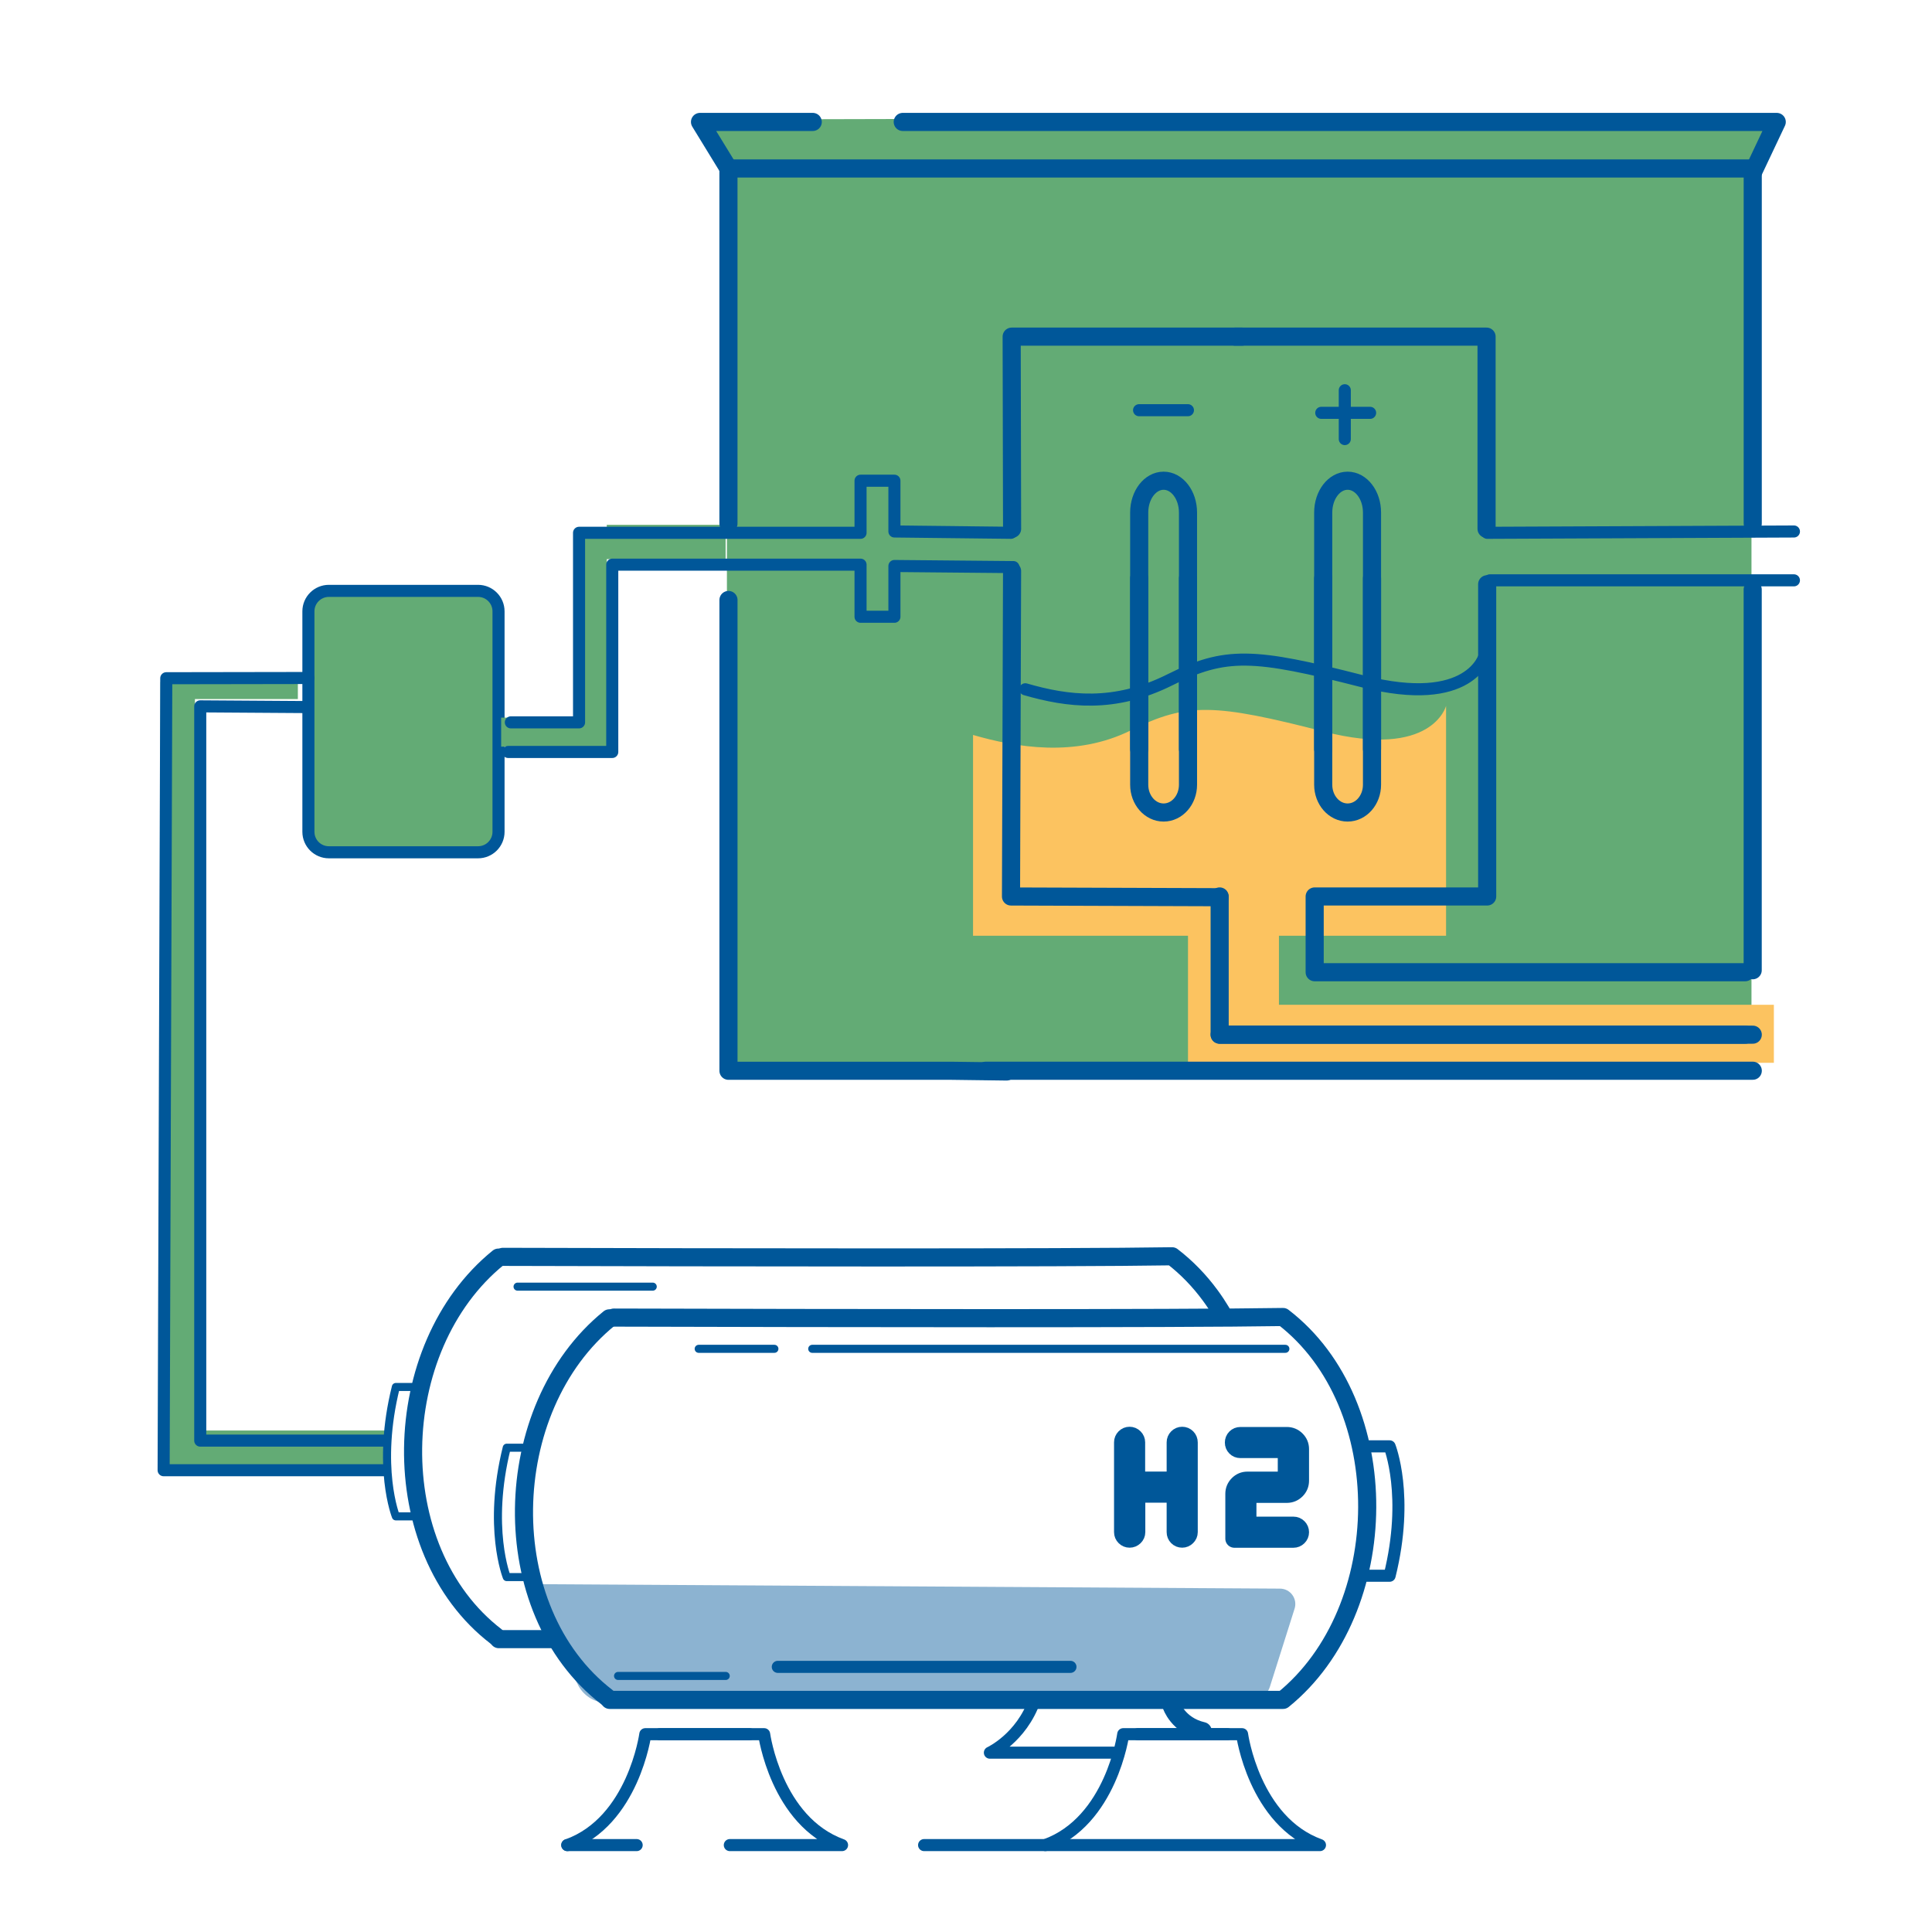 <?xml version="1.0" encoding="UTF-8" standalone="no"?>
<!DOCTYPE svg PUBLIC "-//W3C//DTD SVG 1.1//EN" "http://www.w3.org/Graphics/SVG/1.1/DTD/svg11.dtd">
<svg width="100%" height="100%" viewBox="0 0 4000 4000" version="1.1" xmlns="http://www.w3.org/2000/svg" xmlns:xlink="http://www.w3.org/1999/xlink" xml:space="preserve" xmlns:serif="http://www.serif.com/" style="fill-rule:evenodd;clip-rule:evenodd;stroke-miterlimit:10;">
    <g transform="matrix(1.312,0,0,1.312,-597.517,-591.84)">
        <g transform="matrix(4.167,0,0,4.167,1573.37,2135.59)">
            <path d="M0,-359L404,-360L395,-337L395,0L7,1L7,-337L0,-359Z" style="fill:rgb(99,171,117);fill-rule:nonzero;"/>
        </g>
        <g transform="matrix(4.167,0,0,4.167,2737.39,1922.11)">
            <path d="M0,-85.705L0,1.365L-179.138,1.365L-179.138,-74.69C-163.141,-70.06 -140.333,-65.951 -119.214,-76.511C-98.096,-87.07 -87.537,-86.542 -46.356,-75.982C-5.176,-65.424 0,-85.705 0,-85.705" style="fill:rgb(252,195,96);fill-rule:nonzero;"/>
        </g>
        <g transform="matrix(4.167,0,0,4.167,1209.8,1383.51)">
            <path d="M0,99L-56.485,99C-60.77,99 -64.243,95.527 -64.243,91.243L-64.243,7.757C-64.243,3.473 -60.77,0 -56.485,0L0,0C4.284,0 7.757,3.473 7.757,7.757L7.757,91.243C7.757,95.527 4.284,99 0,99Z" style="fill:rgb(99,171,117);fill-rule:nonzero;stroke:rgb(0,87,153);stroke-width:4.57px;"/>
        </g>
        <g transform="matrix(4.167,0,0,4.167,763.042,2725.18)">
            <path d="M0,-281L38.979,-281L38.979,-290L-6.021,-290L-6.021,-287.484L-13.021,-287.484L-13.021,9L71.979,9L71.979,-4L0,-4L0,-281Z" style="fill:rgb(99,171,117);fill-rule:nonzero;"/>
        </g>
        <g transform="matrix(4.167,0,0,4.167,1412.95,1629.34)">
            <path d="M0,-84L0,-83L-10,-83L-10,-11L-40,-11L-40,0L0,0L0,-71L45,-71L45,-84L0,-84Z" style="fill:rgb(99,171,117);fill-rule:nonzero;"/>
        </g>
        <g transform="matrix(4.167,0,0,4.167,-4762.05,-5628.99)">
            <g opacity="0.45">
                <g transform="matrix(1,0,0,1,1482.11,2059.02)">
                    <path d="M0,44.985L242.374,44.985C246.292,44.985 249.758,42.446 250.939,38.711L260.245,9.284C261.429,5.54 258.648,1.718 254.721,1.695L-28.337,0L-11.409,37.608C-9.389,42.098 -4.923,44.985 0,44.985" style="fill:rgb(0,87,153);fill-rule:nonzero;"/>
                </g>
            </g>
        </g>
        <g transform="matrix(4.167,0,0,4.167,1417.53,2529.39)">
            <path d="M0,145L255,145C297,111 298,33 255,0C214.745,0.671 83.565,0.442 1.585,0.219" style="fill:none;fill-rule:nonzero;stroke:rgb(0,87,153);stroke-width:6.86px;stroke-linecap:round;stroke-linejoin:round;"/>
        </g>
        <g transform="matrix(-0.025,4.167,4.167,0.025,1623.95,2923.64)">
            <path d="M-93.804,-50.243C-59.552,-92.038 16.943,-93.44 49.684,-50.243" style="fill:none;fill-rule:nonzero;stroke:rgb(0,87,153);stroke-width:6.86px;stroke-linecap:round;stroke-linejoin:round;"/>
        </g>
        <g transform="matrix(4.167,0,0,4.167,2608.79,2937.68)">
            <path d="M0,-49L9.481,-49C9.481,-49 16.996,-30.225 9.481,0L0,0" style="fill:none;fill-rule:nonzero;stroke:rgb(0,87,153);stroke-width:4.57px;stroke-linecap:round;stroke-linejoin:round;"/>
        </g>
        <g transform="matrix(4.167,0,0,4.167,1294.61,2735.64)">
            <path d="M0,49L-9.481,49C-9.481,49 -16.996,30.226 -9.481,0L0,0" style="fill:none;fill-rule:nonzero;stroke:rgb(0,87,153);stroke-width:3.05px;stroke-linecap:round;stroke-linejoin:round;"/>
        </g>
        <g transform="matrix(4.167,0,0,4.167,2382.63,2433.56)">
            <path d="M0,21.108C-1.292,18.952 -2.68,16.86 -4.163,14.841C-8.254,9.272 -13.072,4.26 -18.625,0C-58.879,0.671 -190.06,0.442 -272.039,0.218" style="fill:none;fill-rule:nonzero;stroke:rgb(0,87,153);stroke-width:6.86px;stroke-linecap:round;stroke-linejoin:round;"/>
        </g>
        <g transform="matrix(4.167,0,0,4.167,1242.53,3037.73)">
            <path d="M0,0L20,0" style="fill:none;fill-rule:nonzero;stroke:rgb(0,87,153);stroke-width:6.86px;stroke-linecap:round;stroke-linejoin:round;"/>
        </g>
        <g transform="matrix(-0.025,4.167,4.167,0.025,1448.95,2827.81)">
            <path d="M-93.804,-50.243C-59.552,-92.038 16.943,-93.44 49.684,-50.243" style="fill:none;fill-rule:nonzero;stroke:rgb(0,87,153);stroke-width:6.86px;stroke-linecap:round;stroke-linejoin:round;"/>
        </g>
        <g transform="matrix(4.167,0,0,4.167,1119.61,2639.81)">
            <path d="M0,49L-9.481,49C-9.481,49 -16.996,30.226 -9.481,0L0,0" style="fill:none;fill-rule:nonzero;stroke:rgb(0,87,153);stroke-width:3.05px;stroke-linecap:round;stroke-linejoin:round;"/>
        </g>
        <g transform="matrix(-4.167,0,0,4.167,1737.16,2579.6)">
            <path d="M-179.178,0L0,0" style="fill:none;fill-rule:nonzero;stroke:rgb(0,87,153);stroke-width:3.05px;stroke-linecap:round;stroke-linejoin:round;"/>
        </g>
        <g transform="matrix(-4.167,0,0,4.167,1430.74,3095.8)">
            <path d="M-40.779,0L0,0" style="fill:none;fill-rule:nonzero;stroke:rgb(0,87,153);stroke-width:3.05px;stroke-linecap:round;stroke-linejoin:round;"/>
        </g>
        <g transform="matrix(-4.167,0,0,4.167,1557.99,2579.6)">
            <path d="M-28.668,0L0,0" style="fill:none;fill-rule:nonzero;stroke:rgb(0,87,153);stroke-width:3.05px;stroke-linecap:round;stroke-linejoin:round;"/>
        </g>
        <g transform="matrix(-4.167,0,0,4.167,1272.15,2481.48)">
            <path d="M-51.194,0L0,0" style="fill:none;fill-rule:nonzero;stroke:rgb(0,87,153);stroke-width:3.05px;stroke-linecap:round;stroke-linejoin:round;"/>
        </g>
        <g transform="matrix(-4.167,0,0,4.167,1682.82,3081.48)">
            <path d="M-110.829,0L0,0" style="fill:none;fill-rule:nonzero;stroke:rgb(0,87,153);stroke-width:4.57px;stroke-linecap:round;stroke-linejoin:round;"/>
        </g>
        <g transform="matrix(4.167,0,0,4.167,2503.8,2720.22)">
            <path d="M0,37.441C0.488,36.962 0.732,36.382 0.732,35.698C0.732,35.014 0.488,34.434 0,33.955C-0.488,33.476 -1.065,33.237 -1.729,33.237L-19.189,33.237L-19.189,21.167L-4.248,21.167C-2.881,21.167 -1.709,20.683 -0.732,19.716C0.244,18.75 0.732,17.573 0.732,16.186L0.732,4.204C0.732,2.856 0.244,1.699 -0.732,0.732C-1.709,-0.235 -2.881,-0.718 -4.248,-0.718L-21.826,-0.718C-22.529,-0.718 -23.115,-0.479 -23.584,0C-24.053,0.479 -24.287,1.059 -24.287,1.743C-24.287,2.427 -24.053,3.007 -23.584,3.486C-23.115,3.965 -22.529,4.204 -21.826,4.204L-4.248,4.204L-4.248,16.186L-19.189,16.186C-20.537,16.186 -21.694,16.674 -22.661,17.651C-23.628,18.628 -24.111,19.8 -24.111,21.167L-24.111,38.159L-1.729,38.159C-1.065,38.159 -0.488,37.92 0,37.441Z" style="fill:none;fill-rule:nonzero;stroke:rgb(0,87,153);stroke-width:6.86px;stroke-linecap:round;stroke-linejoin:round;"/>
        </g>
        <g transform="matrix(4.167,0,0,4.167,2230.78,2719.87)">
            <path d="M0,37.5C0.488,37.979 1.064,38.218 1.729,38.218C2.412,38.218 3.003,37.974 3.501,37.485C3.999,36.997 4.248,36.421 4.248,35.757L4.248,21.167L19.189,21.167L19.189,35.757C19.189,36.44 19.424,37.021 19.893,37.5C20.361,37.979 20.947,38.218 21.65,38.218C22.295,38.218 22.866,37.974 23.364,37.485C23.862,36.997 24.111,36.421 24.111,35.757L24.111,1.802C24.111,1.099 23.872,0.503 23.394,0.015C22.915,-0.474 22.334,-0.718 21.65,-0.718C20.966,-0.718 20.386,-0.474 19.907,0.015C19.428,0.503 19.189,1.079 19.189,1.743L19.189,16.245L4.189,16.245L4.189,1.743C4.189,1.079 3.945,0.503 3.457,0.015C2.969,-0.474 2.392,-0.718 1.729,-0.718C1.044,-0.718 0.464,-0.474 -0.015,0.015C-0.494,0.503 -0.732,1.079 -0.732,1.743L-0.732,35.757C-0.732,36.44 -0.488,37.021 0,37.5Z" style="fill:none;fill-rule:nonzero;stroke:rgb(0,87,153);stroke-width:6.86px;stroke-linecap:round;stroke-linejoin:round;"/>
        </g>
        <g transform="matrix(4.167,0,0,4.167,2392.53,3362.73)">
            <path d="M0,-42L-39.5,-42C-39.5,-42 -44,-9 -69,0" style="fill:none;fill-rule:nonzero;stroke:rgb(0,87,153);stroke-width:4.57px;stroke-linecap:round;stroke-linejoin:round;"/>
        </g>
        <g transform="matrix(4.167,0,0,4.167,2250.86,3362.73)">
            <path d="M0,-42L39.5,-42C39.5,-42 44,-9 69,0L-80.914,0" style="fill:none;fill-rule:nonzero;stroke:rgb(0,87,153);stroke-width:4.57px;stroke-linecap:round;stroke-linejoin:round;"/>
        </g>
        <g transform="matrix(4.167,0,0,4.167,1638.36,3362.73)">
            <path d="M0,-42L-39.5,-42C-39.5,-42 -44,-9 -69,0" style="fill:none;fill-rule:nonzero;stroke:rgb(0,87,153);stroke-width:4.57px;stroke-linecap:round;stroke-linejoin:round;"/>
        </g>
        <g transform="matrix(4.167,0,0,4.167,1496.69,3362.73)">
            <path d="M0,-42L39.5,-42C39.5,-42 44,-9 69,0L26.5,0" style="fill:none;fill-rule:nonzero;stroke:rgb(0,87,153);stroke-width:4.57px;stroke-linecap:round;stroke-linejoin:round;"/>
        </g>
        <g transform="matrix(-4.167,0,0,4.167,1350.45,3362.73)">
            <path d="M-26.313,0L0,0" style="fill:none;fill-rule:nonzero;stroke:rgb(0,87,153);stroke-width:4.57px;stroke-linecap:round;stroke-linejoin:round;"/>
        </g>
        <g transform="matrix(4.167,0,0,4.167,2213.36,3133.56)">
            <path d="M0,20L-47,20C-47,20 -35.096,14.553 -30,0" style="fill:none;fill-rule:nonzero;stroke:rgb(0,87,153);stroke-width:4.57px;stroke-linecap:round;stroke-linejoin:round;"/>
        </g>
        <g transform="matrix(3.212,2.654,2.654,-3.212,2322.64,3131.09)">
            <path d="M-1.758,-4.888C-1.758,-4.888 4.949,-9.215 13.587,-4.888" style="fill:none;fill-rule:nonzero;stroke:rgb(0,87,153);stroke-width:6.86px;stroke-linecap:round;stroke-linejoin:round;"/>
        </g>
        <g transform="matrix(4.167,0,0,4.167,1060.57,1521.01)">
            <path d="M0,300.013L-83.257,300.013L-82.257,0.088L-28.429,0" style="fill:none;fill-rule:nonzero;stroke:rgb(0,87,153);stroke-width:4.57px;stroke-linecap:round;stroke-linejoin:round;"/>
        </g>
        <g transform="matrix(4.167,0,0,4.167,1060.94,1565.75)">
            <path d="M0,278.061L-69.479,278.061L-69.479,0L-30.518,0.262" style="fill:none;fill-rule:nonzero;stroke:rgb(0,87,153);stroke-width:4.57px;stroke-linecap:round;stroke-linejoin:round;"/>
        </g>
        <g transform="matrix(4.167,0,0,4.167,2473.64,2128.26)">
            <path d="M0,-49.234L0,-21.977L187.434,-21.977L187.434,0L-34.438,0L-34.438,-49.234L0,-49.234Z" style="fill:rgb(252,195,96);fill-rule:nonzero;"/>
        </g>
        <g transform="matrix(4.167,0,0,4.167,2380.03,1352.26)">
            <path d="M0,123.513L-79,123.24L-78.598,0" style="fill:none;fill-rule:nonzero;stroke:rgb(0,87,153);stroke-width:6.86px;stroke-linecap:round;stroke-linejoin:round;"/>
        </g>
        <g transform="matrix(4.167,0,0,4.167,2052.54,982.337)">
            <path d="M0,72.781L-0.159,0L87.098,0" style="fill:none;fill-rule:nonzero;stroke:rgb(0,87,153);stroke-width:6.86px;stroke-linecap:round;stroke-linejoin:round;"/>
        </g>
        <g transform="matrix(4.167,0,0,4.167,2798.28,1564.41)">
            <path d="M0,-18.916C0,-18.916 -5.175,1.365 -46.356,-9.194C-87.537,-19.753 -98.096,-20.281 -119.214,-9.722C-140.333,0.837 -157.967,-1.518 -173.964,-6.147" style="fill:none;fill-rule:nonzero;stroke:rgb(0,87,153);stroke-width:4.57px;stroke-linecap:round;stroke-linejoin:round;"/>
        </g>
        <g transform="matrix(0,-4.167,-4.167,0,2793.72,1382.9)">
            <path d="M-60.045,41.566L29.513,41.566C36.17,41.566 41.566,45.702 41.566,50.804C41.566,55.908 36.17,60.045 29.513,60.045L-60.045,60.045" style="fill:none;fill-rule:nonzero;stroke:rgb(0,87,153);stroke-width:6.86px;stroke-linecap:round;stroke-linejoin:round;"/>
        </g>
        <g transform="matrix(0,4.167,4.167,0,2766.77,1510.02)">
            <path d="M-35.099,-53.578L43.058,-53.578C48.868,-53.578 53.578,-49.441 53.578,-44.339C53.578,-39.236 48.868,-35.099 43.058,-35.099L-35.099,-35.099" style="fill:none;fill-rule:nonzero;stroke:rgb(0,87,153);stroke-width:6.86px;stroke-linecap:round;stroke-linejoin:round;"/>
        </g>
        <g transform="matrix(0,-4.167,-4.167,0,2503.34,1382.9)">
            <path d="M-60.045,41.566L29.513,41.566C36.17,41.566 41.566,45.703 41.566,50.804C41.566,55.908 36.17,60.045 29.513,60.045L-60.045,60.045" style="fill:none;fill-rule:nonzero;stroke:rgb(0,87,153);stroke-width:6.86px;stroke-linecap:round;stroke-linejoin:round;"/>
        </g>
        <g transform="matrix(0,4.167,4.167,0,2476.4,1510.02)">
            <path d="M-35.099,-53.578L43.058,-53.578C48.868,-53.578 53.578,-49.441 53.578,-44.339C53.578,-39.236 48.868,-35.099 43.058,-35.099L-35.099,-35.099" style="fill:none;fill-rule:nonzero;stroke:rgb(0,87,153);stroke-width:6.86px;stroke-linecap:round;stroke-linejoin:round;"/>
        </g>
        <g transform="matrix(4.167,0,0,4.167,2054.62,1633.92)">
            <path d="M0,-69.098L-45.059,-69.513L-45.059,-50.286L-57.887,-50.286L-57.887,-70.013L-151.916,-70.013L-151.916,0.915L-191.343,0.915" style="fill:none;fill-rule:nonzero;stroke:rgb(0,87,153);stroke-width:4.57px;stroke-linecap:round;stroke-linejoin:round;"/>
        </g>
        <g transform="matrix(0,4.167,4.167,0,3175.83,1611.75)">
            <path d="M-57.279,-89.65L60.96,-89.65L60.96,-154.979L89.65,-154.979L89.65,8.05" style="fill:none;fill-rule:nonzero;stroke:rgb(0,87,153);stroke-width:6.86px;stroke-linecap:round;stroke-linejoin:round;"/>
        </g>
        <g transform="matrix(4.167,0,0,4.167,2801.28,982.337)">
            <path d="M0,72.781L0,0L-95.257,0" style="fill:none;fill-rule:nonzero;stroke:rgb(0,87,153);stroke-width:6.86px;stroke-linecap:round;stroke-linejoin:round;"/>
        </g>
        <g transform="matrix(4.167,0,0,4.167,2806.46,1366.89)">
            <path d="M0,0L115.157,0" style="fill:none;fill-rule:nonzero;stroke:rgb(0,87,153);stroke-width:4.57px;stroke-linecap:round;stroke-linejoin:round;"/>
        </g>
        <g transform="matrix(4.167,-0.018,-0.018,-4.167,2802.3,1292.94)">
            <path d="M-0.001,0.25L116.158,0.25" style="fill:none;fill-rule:nonzero;stroke:rgb(0,87,153);stroke-width:4.57px;stroke-linecap:round;stroke-linejoin:round;"/>
        </g>
        <g transform="matrix(4.167,0,0,4.167,2540.44,1102.58)">
            <path d="M0,0L18.5,0L0,0Z" style="fill:none;fill-rule:nonzero;stroke:rgb(0,87,153);stroke-width:4.57px;stroke-linecap:round;stroke-linejoin:round;"/>
        </g>
        <g transform="matrix(0,-4.167,-4.167,0,2616.1,1105.44)">
            <path d="M-9.25,9.25L9.25,9.25L-9.25,9.25Z" style="fill:none;fill-rule:nonzero;stroke:rgb(0,87,153);stroke-width:4.57px;stroke-linecap:round;stroke-linejoin:round;"/>
        </g>
        <g transform="matrix(4.167,0,0,4.167,2252.94,1098.42)">
            <path d="M0,0L18.5,0L0,0Z" style="fill:none;fill-rule:nonzero;stroke:rgb(0,87,153);stroke-width:4.57px;stroke-linecap:round;stroke-linejoin:round;"/>
        </g>
        <g transform="matrix(0,-4.167,-4.167,0,2693.33,188.96)">
            <path d="M-261.192,-126.708L-126.709,-126.708L-126.709,261.192L-261.192,261.192" style="fill:none;fill-rule:nonzero;stroke:rgb(0,87,153);stroke-width:6.86px;stroke-linecap:round;stroke-linejoin:round;"/>
        </g>
        <g transform="matrix(0,-4.167,-4.167,0,3521.65,1681.79)">
            <path d="M-72.089,72.089L72.089,72.089" style="fill:none;fill-rule:nonzero;stroke:rgb(0,87,153);stroke-width:6.86px;stroke-linecap:round;stroke-linejoin:round;"/>
        </g>
        <g transform="matrix(4.167,0,0,4.167,2010.87,2140.76)">
            <path d="M0,0L290.499,0" style="fill:none;fill-rule:nonzero;stroke:rgb(0,87,153);stroke-width:6.86px;stroke-linecap:round;stroke-linejoin:round;"/>
        </g>
        <g transform="matrix(4.167,0,0,4.167,2380.09,2083.86)">
            <path d="M0,-52.346L0,0L199.028,0" style="fill:none;fill-rule:nonzero;stroke:rgb(0,87,153);stroke-width:6.86px;stroke-linecap:round;stroke-linejoin:round;"/>
        </g>
        <g transform="matrix(4.167,0,0,4.167,2043.92,1397.91)">
            <path d="M0,178.557L-20.914,178.284L-105.335,178.284L-105.335,0" style="fill:none;fill-rule:nonzero;stroke:rgb(0,87,153);stroke-width:6.86px;stroke-linecap:round;stroke-linejoin:round;"/>
        </g>
        <g transform="matrix(4.167,0,0,4.167,2050.86,1508.81)">
            <path d="M0,-52.06L-44.157,-52.56L-44.157,-71.786L-56.985,-71.786L-56.985,-52.06L-163.585,-52.06L-163.585,19.726L-189.413,19.726" style="fill:none;fill-rule:nonzero;stroke:rgb(0,87,153);stroke-width:4.57px;stroke-linecap:round;stroke-linejoin:round;"/>
        </g>
        <g transform="matrix(4.167,0,0,4.167,1737.97,716.91)">
            <path d="M0,-17.614L-42.692,-17.614L-31.906,0" style="fill:none;fill-rule:nonzero;stroke:rgb(0,87,153);stroke-width:6.86px;stroke-linecap:round;stroke-linejoin:round;"/>
        </g>
        <g transform="matrix(4.167,0,0,4.167,3221.28,643.519)">
            <path d="M0,19.243L9.1,0L-321.88,0" style="fill:none;fill-rule:nonzero;stroke:rgb(0,87,153);stroke-width:6.86px;stroke-linecap:round;stroke-linejoin:round;"/>
        </g>
        <g transform="matrix(4.167,0,0,4.167,2380.09,2083.86)">
            <path d="M0,0L201.886,0" style="fill:none;fill-rule:nonzero;stroke:rgb(0,87,153);stroke-width:6.86px;stroke-linecap:round;stroke-linejoin:round;"/>
        </g>
    </g>
</svg>

